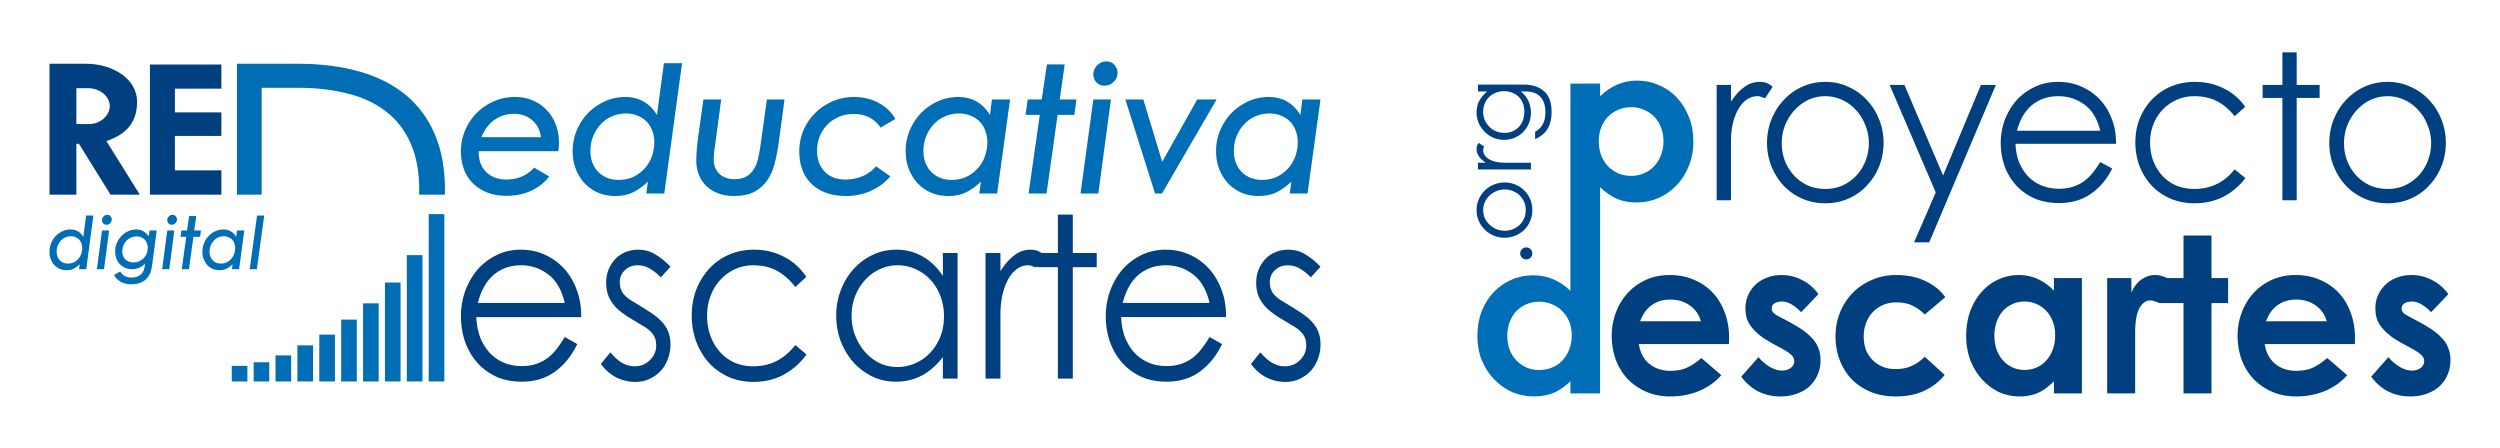 <svg xmlns="http://www.w3.org/2000/svg" xml:space="preserve" width="480" height="86" viewBox="0 0 3692.874 657.647"><path d="M0-1.625h3692.874v661.64H0z" style="fill:#fff;fill-opacity:1"/><path d="M350.054 92.179v193.344h36.498V127.67h53.239c27.376 0 52.036 2.865 74.005 8.61 21.968 5.408 40.726 14.204 56.273 26.372 15.885 12.167 28.065 27.873 36.514 47.137 8.45 18.927 12.667 41.918 12.667 68.956 0 2.3-.059 4.535-.12 6.777h38.017c.06-2.417.12-4.822.12-7.288 0-30.755-4.895-57.792-14.696-81.112-9.801-23.32-23.996-42.755-42.584-58.302-18.589-15.547-41.408-27.208-68.445-34.982-27.038-7.773-57.616-11.66-91.751-11.66zm283.216 222.15v247.153h23.08V314.328Zm-32.322 60.586v186.567h23.08V374.915Zm-32.321 40.39v146.177h23.08V415.305Zm-32.323 30.775v115.403h23.08V446.079Zm-32.322 24.043v91.36h23.08v-91.36zm-32.336 22.118v69.242h23.08V492.24Zm-32.322 15.868v53.374h23.08v-53.374zm-32.322 14.906v38.468h23.08v-38.468zm-32.321 10.098v28.37h23.08v-28.37zm-32.322 5.29v23.08h23.08v-23.08z" style="fill:#006db5;fill-opacity:1"/><path d="M73.088 92.179v193.344h39.73V210.39h3.771l46.672 75.132h43.216l-49.302-79.174c26.677-8.976 45.305-25.087 45.305-58.167S167.598 92.18 126.446 92.18zm148.37 1.172v192.172h105.56v-35.868h-68.67v-50.85h68.67v-34.8h-68.67v-35.057h68.67V93.351Zm-108.64 34.906h17.1c18.944 0 32.261 13.282 32.261 26.386 0 13.285-12.933 26.672-31.104 26.672h-18.257z" style="fill:#004080;fill-opacity:1"/><path d="M104.089 336.94q12.549 0 18.981 10.986l4.113-31.559h10.755l-10.544 79.274h-10.65l.948-7.217q-4.429 4.309-8.963 6.57-4.429 2.155-10.44 2.155-5.588 0-10.228-2.047-4.64-2.154-8.014-5.816-3.269-3.77-5.167-8.724-1.792-4.955-1.792-10.771 0-6.786 2.53-12.818 2.531-6.031 6.75-10.447 4.323-4.416 9.911-7.001 5.694-2.585 11.81-2.585zm-20.455 32.959q0 3.985 1.265 7.216 1.265 3.231 3.48 5.493 2.214 2.262 5.272 3.555 3.058 1.184 6.643 1.184 4.851 0 8.753-1.83 3.901-1.94 6.643-5.063 2.847-3.124 4.323-7.324 1.476-4.2 1.476-8.725 0-3.877-1.265-7.108-1.16-3.232-3.374-5.494-2.215-2.261-5.378-3.554-3.058-1.292-6.749-1.292-4.323 0-8.225 1.723-3.796 1.615-6.643 4.74-2.847 3.015-4.534 7.216-1.687 4.2-1.687 9.263zm67.065-31.452h10.439l-7.487 57.194h-10.545zm0-15.186q0-3.232 2.32-5.601 2.32-2.37 5.377-2.37 2.953 0 4.745 2.047 1.899 2.046 1.899 4.954 0 3.231-2.32 5.493-2.32 2.262-5.378 2.262-2.847 0-4.745-1.939-1.898-1.938-1.898-4.846zm17.715 80.889 9.068-5.062q2.953 4.631 7.065 6.785 4.218 2.155 9.807 2.155 7.276 0 11.916-3.232 4.745-3.123 6.221-8.078.738-2.477 1.16-4.631.422-2.262.844-4.847-8.225 8.401-19.508 8.401-5.484 0-10.123-1.939-4.535-2.046-7.909-5.493-3.269-3.554-5.061-8.401-1.793-4.847-1.793-10.556 0-6.678 2.53-12.602 2.637-5.924 6.96-10.232 4.324-4.416 9.912-6.893 5.59-2.585 11.6-2.585t10.44 2.585q4.533 2.585 8.224 7.647l1.16-8.724h10.545l-6.538 49.546q-.422 3.339-1.054 6.354-.528 3.016-1.477 5.71-.949 2.8-2.53 5.277-1.477 2.585-3.902 4.954-4.007 3.77-9.596 5.709-5.483 1.939-12.232 1.939-9.174 0-15.817-3.662-6.538-3.662-9.912-10.125zm12.232-34.898q0 7.54 4.534 11.956 4.534 4.416 11.916 4.416 4.64 0 8.436-1.616 3.901-1.723 6.748-4.631 2.847-2.908 4.43-6.893 1.58-3.986 1.58-8.617 0-3.77-1.265-6.786-1.16-3.123-3.374-5.278-2.109-2.154-5.061-3.339-2.953-1.292-6.433-1.292-4.534 0-8.541 1.723-3.902 1.616-6.854 4.632-2.847 3.016-4.534 7-1.582 3.986-1.582 8.725zm66.432-30.804h10.44l-7.487 57.193h-10.547zm0-15.187q0-3.232 2.32-5.601 2.32-2.37 5.378-2.37 2.953 0 4.745 2.047 1.898 2.046 1.898 4.954 0 3.231-2.32 5.493-2.32 2.262-5.377 2.262-2.848 0-4.746-1.939-1.898-1.938-1.898-4.846zm20.879 15.187h8.33l3.058-21.327h10.545l-2.952 21.327h9.912l-1.266 9.37h-9.912l-6.538 47.823h-10.65l6.643-47.823h-8.435zm62.004-1.508q12.548 0 18.98 10.986l1.16-9.479h10.756l-7.698 57.194h-10.545l.95-7.217q-4.43 4.309-8.964 6.57-4.429 2.155-10.44 2.155-5.588 0-10.228-2.047-4.64-2.154-8.014-5.816-3.269-3.77-5.167-8.724-1.792-4.955-1.792-10.771 0-6.786 2.53-12.818 2.531-6.031 6.75-10.447 4.323-4.416 9.911-7.001 5.695-2.585 11.81-2.585zm-20.457 32.959q0 3.985 1.265 7.216 1.265 3.231 3.48 5.493 2.214 2.262 5.272 3.555 3.058 1.184 6.643 1.184 4.851 0 8.753-1.83 3.901-1.94 6.643-5.063 2.847-3.124 4.323-7.324 1.477-4.2 1.477-8.725 0-3.877-1.266-7.108-1.16-3.232-3.374-5.494-2.215-2.261-5.378-3.554-3.058-1.292-6.749-1.292-4.323 0-8.225 1.723-3.796 1.615-6.643 4.74-2.847 3.015-4.534 7.216-1.687 4.2-1.687 9.263zm80.773-53.532-10.861 79.274h-10.545l10.861-79.274z" style="fill:#006db6;fill-opacity:1"/><path d="M2254.494 381.143q-3.685 0-6.338-2.505-2.652-2.652-2.652-6.337 0-3.537 2.652-6.19 2.505-2.652 6.337-2.652t6.484 2.653q2.506 2.505 2.506 6.19 0 3.83-2.653 6.336-2.653 2.505-6.337 2.505zm-31.98-31.979q-8.4 0-15.916-3.094-7.516-3.095-13.116-8.548-5.747-5.453-8.99-12.821-3.389-7.516-3.389-16.358t3.39-16.21q3.242-7.516 8.99-12.969 5.6-5.453 13.115-8.547 7.516-3.095 15.916-3.095t15.916 3.095q7.368 3.094 12.968 8.547 5.6 5.305 8.843 12.821 3.242 7.516 3.242 16.358t-3.242 16.358q-3.243 7.516-8.843 12.969-5.6 5.305-12.968 8.4-7.516 3.094-15.916 3.094zm.147-10.316q6.337 0 12.085-2.21 5.6-2.358 9.873-6.337 4.274-4.126 6.78-9.726 2.357-5.6 2.357-12.232t-2.358-12.084q-2.505-5.6-6.779-9.727-4.273-4.126-9.873-6.336-5.748-2.358-12.085-2.358-6.484 0-12.231 2.505-5.895 2.358-10.169 6.484-4.42 4.127-6.926 9.727-2.505 5.6-2.505 11.79 0 6.336 2.505 11.936 2.505 5.453 6.926 9.579 4.274 4.126 10.169 6.632 5.747 2.357 12.231 2.357zm38.758-90.484h-78.252v-10.021h11.347q-6.484-4.421-9.874-9.285-3.537-4.863-3.537-10.905 0-3.095.885-5.158.884-2.21 2.505-3.831l7.81 5.305q-.442.884-.884 2.358-.59 1.326-.59 2.947 0 3.98 2.211 7.369 2.21 3.39 6.337 5.894 4.126 2.506 9.874 3.98 5.6 1.326 12.674 1.326h39.495zm-39.642-43.769q-8.695 0-16.063-3.242-7.516-3.39-12.969-8.99-5.452-5.6-8.547-12.82-3.095-7.221-3.095-15.032 0-10.463 4.127-17.832 4.126-7.368 11.494-13.558h-13.557v-10.168h67.494q19.306 0 30.211 9.874 11.053 9.726 11.053 30.358 0 8.4-1.769 14.884-1.62 6.337-4.715 11.2-3.095 4.716-7.664 8.253-4.42 3.39-10.168 6.042v-10.906q7.81-4.42 11.495-11.347 3.684-7.074 3.684-17.537 0-14.737-7.369-22.695-7.368-7.958-22.105-7.958h-6.779q7.516 5.895 11.2 14 3.684 8.106 3.684 17.39 0 8.105-2.947 15.474-2.947 7.22-8.105 12.673-5.306 5.453-12.527 8.695-7.368 3.242-16.063 3.242zm.59-10.315q5.894 0 11.2-2.064 5.305-2.063 9.431-6.042 3.98-3.979 6.337-9.874 2.358-6.042 2.358-13.705 0-6.484-2.063-11.937-2.21-5.452-6.042-9.431-3.98-3.98-9.58-6.19-5.6-2.358-12.378-2.358-7.074 0-12.674 2.506-5.747 2.357-9.726 6.484-4.127 4.126-6.19 9.726-2.21 5.453-2.21 11.495 0 6.632 2.358 12.379 2.357 5.6 6.631 9.874 4.127 4.273 10.021 6.779 5.748 2.358 12.527 2.358z" style="fill:#003f80;fill-opacity:1"/><path d="M680.874 221.857c0-10.987 2.014-21.362 6.043-31.128 4.205-9.766 9.898-18.31 17.08-25.635 7.183-7.324 15.591-13.079 25.226-17.264 9.635-4.36 20.059-6.54 31.27-6.54 9.985 0 18.92 1.744 26.803 5.232 8.058 3.488 14.89 8.283 20.496 14.387 5.78 5.93 10.16 12.992 13.138 21.188 3.154 8.022 4.73 16.654 4.73 25.896a98.77 98.77 0 0 1-.262 7.063 61.372 61.372 0 0 1-.789 6.278H707.151v1.83c0 11.859 3.678 21.537 11.036 29.036 7.533 7.324 17.518 10.986 29.956 10.986 16.467 0 30.13-5.842 40.992-17.526l22.073 13.08c-6.832 8.893-15.679 15.868-26.54 20.926-10.861 5.057-23.036 7.585-36.525 7.585-10.686 0-20.234-1.656-28.642-4.97-8.234-3.313-15.24-7.847-21.022-13.602-5.78-5.754-10.16-12.643-13.138-20.664-2.979-8.022-4.468-16.741-4.468-26.158zm30.218-21.188h88.028c-1.576-10.986-6.043-19.444-13.4-25.373-7.183-6.104-16.03-9.155-26.54-9.155-5.782 0-11.212.871-16.293 2.615-5.08 1.744-9.722 4.186-13.926 7.325a52.246 52.246 0 0 0-10.511 10.986 63.684 63.684 0 0 0-7.358 13.602zm212.056-59.379c20.847 0 36.613 8.893 47.3 26.68l10.246-76.64h26.803L981.22 283.852h-26.54l2.365-17.526c-7.358 6.975-14.803 12.294-22.336 15.956-7.357 3.488-16.029 5.232-26.014 5.232-9.285 0-17.781-1.657-25.489-4.97-7.708-3.488-14.365-8.196-19.97-14.125-5.431-6.104-9.723-13.166-12.876-21.188-2.978-8.022-4.467-16.741-4.467-26.158 0-10.986 2.102-21.362 6.306-31.128 4.204-9.765 9.81-18.223 16.817-25.373 7.183-7.15 15.416-12.817 24.7-17.003 9.46-4.185 19.27-6.277 29.431-6.277zm-50.977 80.043c0 6.452 1.05 12.294 3.153 17.525 2.102 5.232 4.993 9.679 8.671 13.34 3.68 3.663 8.059 6.54 13.139 8.633 5.08 1.918 10.598 2.877 16.555 2.877 8.058 0 15.328-1.482 21.81-4.447 6.481-3.139 12-7.237 16.554-12.294 4.73-5.057 8.321-10.986 10.774-17.787 2.452-6.801 3.679-13.864 3.679-21.188 0-6.278-1.052-12.033-3.154-17.264-1.927-5.232-4.73-9.678-8.408-13.34-3.68-3.663-8.146-6.54-13.402-8.633-5.08-2.092-10.686-3.139-16.817-3.139-7.182 0-14.015 1.395-20.496 4.186-6.307 2.615-11.825 6.452-16.555 11.51-4.73 4.882-8.496 10.724-11.299 17.525-2.803 6.8-4.204 14.3-4.204 22.496zm156.348 13.34c0-4.534.263-9.94.789-16.218.525-6.278 1.314-13.166 2.365-20.664l7.357-52.84h26.277l-8.671 64.872c-.7 5.057-1.314 9.591-1.84 13.602-.35 4.011-.525 7.499-.525 10.463 0 8.545 2.803 15.52 8.409 20.927 5.605 5.231 12.963 7.847 22.072 7.847 7.533 0 13.577-1.395 18.132-4.185 4.554-2.79 8.146-6.365 10.773-10.725 2.803-4.534 4.818-9.678 6.044-15.433a211.947 211.947 0 0 0 3.416-17.787l9.722-69.58h26.015l-8.672 64.086c-1.401 10.464-3.328 20.404-5.78 29.82-2.278 9.417-5.87 17.788-10.774 25.112-4.905 7.15-11.3 12.904-19.182 17.264-7.884 4.185-18.044 6.278-30.482 6.278-8.584 0-16.292-1.308-23.124-3.924-6.832-2.616-12.7-6.278-17.605-10.986-4.73-4.708-8.41-10.289-11.037-16.741-2.452-6.452-3.679-13.515-3.679-21.188zm152.145-12.817c0-11.335 2.102-21.886 6.306-31.651 4.204-9.766 9.985-18.224 17.343-25.373 7.358-7.325 15.941-13.08 25.752-17.265 9.81-4.185 20.32-6.277 31.532-6.277 13.84 0 26.014 2.964 36.525 8.893 10.686 5.755 18.832 13.602 24.438 23.542l-21.81 12.818c-9.11-13.428-22.336-20.142-39.678-20.142-7.884 0-15.154 1.395-21.81 4.185-6.657 2.79-12.35 6.627-17.08 11.51-4.73 4.883-8.497 10.637-11.3 17.264-2.627 6.452-3.941 13.515-3.941 21.188 0 12.73 3.679 23.019 11.036 30.866 7.533 7.847 17.869 11.771 31.007 11.771 9.11 0 17.693-1.744 25.752-5.231 8.058-3.663 14.452-8.458 19.182-14.387l21.285 14.91c-7.884 9.242-17.519 16.392-28.905 21.45-11.212 5.056-23.387 7.585-36.526 7.585-11.036 0-20.846-1.57-29.43-4.709-8.584-3.138-15.854-7.585-21.81-13.34-5.78-5.755-10.248-12.643-13.401-20.665-2.978-8.196-4.467-17.177-4.467-26.942zm234.39-80.566c20.847 0 36.613 8.893 47.299 26.68l2.89-23.018h26.803l-19.182 138.898h-26.277l2.365-17.526c-7.358 6.975-14.803 12.294-22.336 15.956-7.358 3.488-16.029 5.232-26.014 5.232-9.285 0-17.781-1.657-25.49-4.97-7.707-3.488-14.364-8.196-19.97-14.125-5.43-6.104-9.722-13.166-12.875-21.188-2.979-8.022-4.468-16.741-4.468-26.158 0-10.986 2.103-21.362 6.307-31.128 4.204-9.765 9.81-18.223 16.817-25.373 7.183-7.15 15.416-12.817 24.7-17.003 9.46-4.185 19.27-6.277 29.431-6.277zm-50.978 80.043c0 6.452 1.052 12.294 3.154 17.525 2.102 5.232 4.993 9.679 8.671 13.34 3.68 3.663 8.059 6.54 13.139 8.633 5.08 1.918 10.598 2.877 16.554 2.877 8.059 0 15.329-1.482 21.81-4.447 6.482-3.139 12-7.237 16.555-12.294 4.73-5.057 8.321-10.986 10.774-17.787 2.452-6.801 3.678-13.864 3.678-21.188 0-6.278-1.05-12.033-3.153-17.264-1.927-5.232-4.73-9.678-8.409-13.34-3.678-3.663-8.145-6.54-13.4-8.633-5.081-2.092-10.687-3.139-16.818-3.139-7.183 0-14.015 1.395-20.496 4.186-6.307 2.615-11.825 6.452-16.555 11.51-4.73 4.882-8.496 10.724-11.3 17.525-2.802 6.8-4.204 14.3-4.204 22.496zm153.984-76.381h20.76l7.62-51.793h26.277l-7.358 51.793h24.7l-3.153 22.757h-24.7l-16.292 116.141h-26.54l16.555-116.14h-21.022zm96.963 0h26.014l-18.656 138.898h-26.277zm0-36.883c0-5.231 1.927-9.765 5.78-13.602 3.855-3.836 8.322-5.755 13.402-5.755 4.905 0 8.847 1.657 11.825 4.97 3.153 3.314 4.73 7.325 4.73 12.033 0 5.232-1.927 9.678-5.781 13.34-3.854 3.663-8.321 5.494-13.401 5.494-4.73 0-8.672-1.57-11.825-4.709-3.154-3.139-4.73-7.062-4.73-11.77zm47.298 36.883h26.54l27.854 92.075 51.766-92.075h28.642l-80.67 138.898h-10.249zm211.269-3.662c20.846 0 36.612 8.893 47.298 26.68l2.89-23.018h26.803l-19.182 138.898h-26.277l2.365-17.526c-7.358 6.975-14.803 12.294-22.336 15.956-7.357 3.488-16.029 5.232-26.014 5.232-9.285 0-17.78-1.657-25.489-4.97-7.708-3.488-14.364-8.196-19.97-14.125-5.431-6.104-9.723-13.166-12.876-21.188-2.978-8.022-4.467-16.741-4.467-26.158 0-10.986 2.102-21.362 6.306-31.128 4.205-9.765 9.81-18.223 16.818-25.373 7.182-7.15 15.415-12.817 24.7-17.003 9.46-4.185 19.27-6.277 29.43-6.277zm-50.978 80.043c0 6.452 1.05 12.294 3.153 17.525 2.102 5.232 4.993 9.679 8.672 13.34 3.678 3.663 8.058 6.54 13.138 8.633 5.08 1.918 10.599 2.877 16.555 2.877 8.058 0 15.328-1.482 21.81-4.447 6.481-3.139 12-7.237 16.554-12.294 4.73-5.057 8.321-10.986 10.774-17.787 2.452-6.801 3.679-13.864 3.679-21.188 0-6.278-1.051-12.033-3.154-17.264-1.927-5.232-4.73-9.678-8.408-13.34-3.679-3.663-8.146-6.54-13.401-8.633-5.08-2.092-10.687-3.139-16.818-3.139-7.182 0-14.014 1.395-20.496 4.186-6.306 2.615-11.825 6.452-16.555 11.51-4.73 4.882-8.496 10.724-11.299 17.525-2.803 6.8-4.204 14.3-4.204 22.496z" style="fill:#006eb6;fill-opacity:1"/><path d="M680.874 465.01c0-12.578 2.052-24.807 6.158-36.686 4.322-11.88 10.265-22.361 17.829-31.446 7.78-9.084 17.072-16.305 27.877-21.662 11.021-5.59 23.231-8.385 36.63-8.385 12.75 0 24.527 2.445 35.332 7.337 10.805 4.891 20.206 11.646 28.202 20.265 7.995 8.618 14.262 18.983 18.8 31.096 4.539 11.879 6.808 24.923 6.808 39.132v1.747H703.564c.432 10.714 2.27 20.497 5.51 29.349 3.458 8.85 8.105 16.538 13.94 23.06 5.834 6.289 12.75 11.18 20.745 14.674 8.212 3.494 17.18 5.24 26.905 5.24 8.428 0 15.884-1.164 22.367-3.493 6.483-2.33 12.21-5.474 17.18-9.434 5.186-4.192 9.616-8.85 13.29-13.975a155.882 155.882 0 0 0 10.697-16.072l18.477 10.481c-8.212 17.237-19.233 30.863-33.064 40.88-13.614 9.782-29.93 14.674-48.947 14.674-14.263 0-27.013-2.562-38.25-7.687-11.237-5.357-20.638-12.461-28.202-21.313-7.563-8.851-13.398-19.1-17.504-30.746-3.89-11.88-5.835-24.225-5.835-37.036zm24.96-19.566h128.364c-4.538-19.333-12.75-33.425-24.635-42.277-11.67-8.85-24.96-13.276-39.871-13.276-15.56 0-28.85 4.542-39.871 13.626-11.022 9.084-19.017 23.06-23.988 41.927zm181.796 90.143 13.938-17.12c5.619 6.755 11.346 11.88 17.18 15.373 6.051 3.494 12.318 5.241 18.801 5.241 4.322 0 8.32-.698 11.994-2.096 3.89-1.63 7.24-3.843 10.049-6.638a30.898 30.898 0 0 0 7.131-9.783c1.729-3.727 2.593-7.804 2.593-12.23 0-6.521-1.512-11.879-4.538-16.071-3.025-4.426-7.671-8.502-13.938-12.23a4697.67 4697.67 0 0 1-22.043-13.276c-6.7-4.193-12.534-8.618-17.504-13.277-4.97-4.891-8.86-10.365-11.67-16.421-2.81-6.057-4.214-13.044-4.214-20.964 0-7.454 1.189-14.092 3.566-19.915 2.593-6.057 5.943-11.297 10.049-15.723 4.322-4.426 9.4-7.803 15.235-10.133 5.835-2.329 11.994-3.493 18.477-3.493 9.508 0 17.936 2.329 25.284 6.987 7.563 4.426 15.019 10.482 22.366 18.169l-14.262 15.723c-5.187-5.358-10.59-9.667-16.208-12.928-5.403-3.261-11.562-4.891-18.477-4.891-7.131 0-13.29 2.445-18.477 7.337-4.97 4.658-7.455 10.482-7.455 17.47 0 6.754 1.729 12.461 5.186 17.12 3.674 4.425 8.969 8.618 15.884 12.578 8.644 5.124 16.316 9.9 23.015 14.325 6.699 4.193 12.318 8.618 16.856 13.277 4.538 4.658 7.996 9.783 10.373 15.373 2.377 5.59 3.565 12.229 3.565 19.916 0 7.22-1.296 14.208-3.89 20.963-2.377 6.522-5.834 12.345-10.372 17.47-4.539 4.891-10.05 8.851-16.532 11.88-6.267 3.027-13.29 4.541-21.07 4.541-9.725 0-19.125-2.213-28.202-6.638-8.86-4.659-16.423-11.297-22.69-19.916zm134.167-71.276c0-13.976 2.27-26.903 6.807-38.782 4.755-11.88 11.13-22.129 19.125-30.747 8.212-8.851 17.937-15.723 29.174-20.614 11.238-4.892 23.447-7.337 36.63-7.337 16.64 0 31.659 3.61 45.057 10.83 13.398 6.989 24.204 16.772 32.415 29.35l-16.207 15.024c-8.212-10.715-17.288-18.751-27.23-24.108-9.94-5.358-21.61-8.036-35.008-8.036-9.724 0-18.8 1.98-27.229 5.94-8.212 3.726-15.343 8.967-21.394 15.722-6.05 6.522-10.805 14.325-14.263 23.41-3.457 9.083-5.186 18.866-5.186 29.348 0 10.948 1.729 21.08 5.186 30.397 3.458 9.085 8.212 17.004 14.263 23.76 6.051 6.521 13.182 11.646 21.394 15.372 8.428 3.494 17.613 5.241 27.553 5.241 25.068 0 45.706-10.481 61.914-31.445l16.532 13.976c-9.077 12.578-20.206 22.477-33.388 29.698-13.182 7.22-28.202 10.831-45.058 10.831-13.182 0-25.392-2.445-36.629-7.337-11.237-5.124-20.854-11.996-28.85-20.614-7.996-8.851-14.262-19.217-18.8-31.096-4.539-12.112-6.808-25.04-6.808-38.783zm213.434-.35c0-13.276 2.27-25.738 6.808-37.384 4.538-11.88 10.805-22.245 18.8-31.096 7.996-8.852 17.397-15.84 28.202-20.964 10.805-5.124 22.474-7.686 35.008-7.686 14.047 0 26.797 3.26 38.25 9.783 11.67 6.289 21.827 15.955 30.471 29v-33.892h21.719V557.25h-21.719v-31.795c-9.508 12.345-20.097 21.546-31.767 27.602-11.453 5.823-23.987 8.735-37.602 8.735-12.534 0-24.203-2.562-35.008-7.687-10.806-5.357-20.206-12.461-28.202-21.313-7.78-9.084-13.939-19.45-18.477-31.096-4.322-11.88-6.483-24.457-6.483-37.734zm90.44 76.169c8.86 0 17.396-1.747 25.607-5.241 8.212-3.494 15.452-8.386 21.719-14.675 6.483-6.522 11.67-14.441 15.56-23.759 3.889-9.317 5.834-19.682 5.834-31.096 0-10.714-1.729-20.614-5.186-29.698-3.458-9.317-8.32-17.353-14.587-24.108-6.051-6.755-13.29-11.996-21.719-15.723-8.212-3.96-17.18-5.94-26.904-5.94-9.941 0-19.126 2.097-27.554 6.29-8.211 3.96-15.343 9.433-21.394 16.421-6.05 6.755-10.805 14.675-14.263 23.759-3.241 8.851-4.862 18.285-4.862 28.3 0 10.017 1.729 19.567 5.187 28.65 3.457 9.085 8.212 17.121 14.262 24.109 6.051 6.988 13.183 12.578 21.395 16.77 8.211 3.96 17.18 5.94 26.904 5.94zm130.104 17.12V371.722h22.042v26.903c6.483-10.249 13.29-18.052 20.422-23.409 7.131-5.59 15.127-8.385 23.987-8.385 4.538 0 8.32.698 11.346 2.096a24.713 24.713 0 0 1 8.428 5.94l-11.67 18.517c-1.297-.698-3.025-1.397-5.186-2.096-1.945-.932-4.106-1.398-6.483-1.398-5.835 0-11.238 1.747-16.208 5.241-4.97 3.494-9.293 8.502-12.966 15.024-3.674 6.522-6.591 14.325-8.752 23.41-1.945 8.85-2.918 18.867-2.918 30.047v93.638zm76.413-185.528h30.47v-56.678h22.043v56.678h35.332v20.964h-35.332V557.25h-22.043V392.686h-30.47zm101.19 93.288c0-12.578 2.053-24.807 6.159-36.686 4.322-11.88 10.264-22.361 17.828-31.446 7.78-9.084 17.072-16.305 27.877-21.662 11.022-5.59 23.231-8.385 36.63-8.385 12.75 0 24.527 2.445 35.333 7.337 10.805 4.891 20.205 11.646 28.2 20.265 7.997 8.618 14.264 18.983 18.802 31.096 4.538 11.879 6.807 24.923 6.807 39.132v1.747h-154.946c.433 10.714 2.27 20.497 5.511 29.349 3.458 8.85 8.104 16.538 13.939 23.06 5.834 6.289 12.75 11.18 20.745 14.674 8.212 3.494 17.18 5.24 26.905 5.24 8.428 0 15.884-1.164 22.367-3.493 6.483-2.33 12.21-5.474 17.18-9.434 5.186-4.192 9.617-8.85 13.29-13.975a155.884 155.884 0 0 0 10.697-16.072l18.477 10.481c-8.212 17.237-19.233 30.863-33.063 40.88-13.615 9.782-29.93 14.674-48.948 14.674-14.263 0-27.013-2.562-38.25-7.687-11.237-5.357-20.638-12.461-28.201-21.313-7.564-8.851-13.399-19.1-17.505-30.746-3.89-11.88-5.834-24.225-5.834-37.036zm24.96-19.566h128.365c-4.539-19.333-12.75-33.425-24.636-42.277-11.67-8.85-24.96-13.276-39.871-13.276-15.56 0-28.85 4.542-39.871 13.626s-19.017 23.06-23.987 41.927zm189.49 90.143 13.938-17.12c5.619 6.755 11.345 11.88 17.18 15.373 6.051 3.494 12.318 5.241 18.801 5.241 4.322 0 8.32-.698 11.994-2.096 3.89-1.63 7.24-3.843 10.049-6.638a30.898 30.898 0 0 0 7.13-9.783c1.73-3.727 2.594-7.804 2.594-12.23 0-6.521-1.513-11.879-4.538-16.071-3.025-4.426-7.672-8.502-13.939-12.23a4703.447 4703.447 0 0 1-22.042-13.276c-6.7-4.193-12.534-8.618-17.504-13.277-4.97-4.891-8.86-10.365-11.67-16.421-2.81-6.057-4.214-13.044-4.214-20.964 0-7.454 1.189-14.092 3.566-19.915 2.593-6.057 5.943-11.297 10.049-15.723 4.322-4.426 9.4-7.803 15.235-10.133 5.835-2.329 11.994-3.493 18.477-3.493 9.508 0 17.936 2.329 25.284 6.987 7.563 4.426 15.019 10.482 22.366 18.169l-14.263 15.723c-5.186-5.358-10.589-9.667-16.207-12.928-5.403-3.261-11.562-4.891-18.477-4.891-7.131 0-13.29 2.445-18.477 7.337-4.97 4.658-7.455 10.482-7.455 17.47 0 6.754 1.728 12.461 5.186 17.12 3.674 4.425 8.968 8.618 15.884 12.578 8.644 5.124 16.315 9.9 23.015 14.325 6.699 4.193 12.317 8.618 16.856 13.277 4.538 4.658 7.995 9.783 10.373 15.373 2.377 5.59 3.565 12.229 3.565 19.916a58.01 58.01 0 0 1-3.89 20.963c-2.377 6.522-5.834 12.345-10.373 17.47-4.538 4.891-10.048 8.851-16.531 11.88-6.267 3.027-13.29 4.541-21.07 4.541-9.725 0-19.126-2.213-28.202-6.638-8.86-4.659-16.424-11.297-22.69-19.916z" style="fill:#003f80;fill-opacity:1"/><path d="M2380.747 493.773c0-11.548 1.968-22.669 5.904-33.362 3.935-10.907 9.632-20.53 17.09-28.87 7.456-8.341 16.467-14.971 27.032-19.89 10.564-4.919 22.475-7.378 35.732-7.378 13.05 0 24.961 2.353 35.733 7.057 10.771 4.491 19.989 10.8 27.653 18.927 7.665 8.127 13.568 17.857 17.711 29.192 4.35 11.334 6.525 23.738 6.525 37.211v4.812c0 1.283-.103 2.887-.31 4.812H2420.83c2.071 12.832 7.353 22.67 15.846 29.513 8.493 6.63 18.643 9.944 30.45 9.944 9.943 0 18.333-1.604 25.169-4.812 6.835-3.208 13.775-7.913 20.818-14.114l29.518 25.342c-3.729 4.277-8.079 8.34-13.05 12.19-4.972 3.636-10.565 6.95-16.78 9.944-6.213 2.78-13.153 5.026-20.817 6.737-7.457 1.71-15.743 2.566-24.857 2.566-13.05 0-24.962-2.352-35.733-7.057-10.564-4.705-19.679-11.014-27.343-18.927-7.457-8.126-13.257-17.643-17.4-28.55-3.936-11.12-5.904-22.883-5.904-35.287zm41.947-21.172h89.797c-2.9-10.051-8.39-17.857-16.468-23.417-8.078-5.775-17.71-8.662-28.896-8.662-10.358 0-19.369 2.673-27.033 8.02-7.457 5.133-13.257 13.152-17.4 24.06zm149.395 81.801 25.48-28.87a64.773 64.773 0 0 0 16.778 14.435c6.421 3.636 12.325 5.453 17.71 5.453 5.18 0 9.53-1.283 13.051-3.85 3.522-2.78 5.282-6.094 5.282-9.944 0-3.85-1.657-7.164-4.971-9.944-3.315-2.994-9.425-6.844-18.333-11.548-8.907-4.705-16.468-9.09-22.682-13.153-6.007-4.277-10.979-8.661-14.914-13.152-3.936-4.491-6.836-9.196-8.7-14.115-1.657-4.919-2.486-10.372-2.486-16.36 0-6.63 1.243-12.939 3.728-18.927 2.693-5.988 6.318-11.227 10.876-15.718 4.764-4.491 10.46-8.02 17.089-10.586 6.629-2.567 13.879-3.85 21.75-3.85 10.772 0 20.818 2.46 30.14 7.378 9.529 4.705 17.607 11.656 24.236 20.852l-25.48 26.625c-4.763-4.919-9.528-8.768-14.292-11.548-4.557-2.78-9.322-4.17-14.293-4.17-4.143 0-7.664.855-10.564 2.566-2.9 1.71-4.35 4.277-4.35 7.699 0 3.208 1.346 5.774 4.039 7.699 2.693 1.924 6.318 4.063 10.875 6.415 10.15 5.133 18.747 9.945 25.79 14.436 7.25 4.49 13.153 9.196 17.71 14.115 4.765 4.705 8.183 9.837 10.254 15.397 2.279 5.347 3.418 11.549 3.418 18.606 0 7.7-1.45 14.757-4.35 21.172-2.693 6.416-6.629 12.083-11.808 17.002-5.178 4.705-11.392 8.34-18.642 10.907-7.25 2.78-15.433 4.17-24.547 4.17-24.029 0-43.293-9.73-57.794-29.192zm139.231-59.346c0-12.617 2.175-24.38 6.525-35.286 4.558-11.121 10.772-20.745 18.643-28.871 7.872-8.127 17.297-14.543 28.276-19.248 10.978-4.919 23.096-7.378 36.354-7.378 16.364 0 30.76 2.994 43.19 8.982 12.635 5.988 22.37 13.901 29.207 23.739l-30.45 25.663c-5.386-5.56-11.394-9.945-18.022-13.153-6.629-3.208-14.604-4.811-23.925-4.811-7.458 0-14.19 1.39-20.197 4.17-5.8 2.566-10.772 6.095-14.914 10.586-4.143 4.49-7.354 9.837-9.633 16.04-2.278 5.987-3.418 12.51-3.418 19.567 0 6.844 1.036 13.26 3.108 19.248 2.278 5.774 5.489 10.8 9.632 15.077 4.143 4.277 9.114 7.699 14.914 10.265 5.8 2.353 12.222 3.529 19.265 3.529 9.321 0 17.4-1.604 24.236-4.812 7.043-3.208 13.36-7.699 18.953-13.473l29.519 26.946c-7.665 9.624-17.504 17.323-29.519 23.097-12.014 5.774-26.41 8.661-43.19 8.661-13.464 0-25.685-2.245-36.664-6.736-10.771-4.491-20.093-10.693-27.964-18.606-7.665-8.127-13.568-17.537-17.711-28.23-4.143-10.906-6.215-22.562-6.215-34.966zm193.058-.962c0-13.26 1.968-25.342 5.904-36.25 4.143-11.12 9.736-20.637 16.778-28.55 7.043-7.912 15.226-14.007 24.547-18.284 9.529-4.491 19.679-6.737 30.45-6.737 19.68 0 36.976 7.699 51.89 23.097v-18.606h41.326v170.34h-41.326v-17.965c-7.25 7.485-14.914 13.152-22.993 17.002-8.079 3.635-17.4 5.453-27.964 5.453-10.565 0-20.611-2.138-30.14-6.416-9.321-4.49-17.607-10.692-24.857-18.605s-13.05-17.323-17.4-28.23c-4.143-11.12-6.215-23.204-6.215-36.249zm86.069 50.364c6.421 0 12.325-1.176 17.71-3.529 5.594-2.352 10.358-5.774 14.294-10.265 4.143-4.491 7.353-9.838 9.632-16.04 2.486-6.415 3.728-13.473 3.728-21.172 0-7.485-1.139-14.221-3.417-20.21-2.279-6.201-5.49-11.44-9.633-15.718-3.935-4.491-8.7-7.913-14.293-10.265-5.385-2.566-11.393-3.85-18.021-3.85-6.836 0-13.05 1.39-18.643 4.17a42.996 42.996 0 0 0-13.983 10.587c-3.728 4.49-6.628 9.837-8.7 16.04-2.071 5.987-3.107 12.51-3.107 19.567 0 7.271 1.036 14.008 3.107 20.21 2.28 6.202 5.386 11.548 9.322 16.04a42.997 42.997 0 0 0 13.982 10.586c5.593 2.566 11.6 3.849 18.022 3.849zm122.168 34.645V408.764h35.732v21.493c3.936-8.982 9.011-15.505 15.226-19.568 6.214-4.277 12.74-6.416 19.575-6.416 4.143 0 7.664.535 10.564 1.604 2.9.855 5.386 1.818 7.457 2.887l-12.739 36.57c-1.657-.855-3.521-1.604-5.593-2.245a16.929 16.929 0 0 0-6.525-1.284c-6.421 0-11.807 3.85-16.157 11.549-4.143 7.699-6.215 20.103-6.215 37.211v88.538zm76.252-170.339h36.516V345.89h41.325v62.875h24.547v36.89h-24.547v133.45h-41.325v-133.45h-36.516zm116.37 85.01c0-11.55 1.967-22.67 5.903-33.363 3.936-10.907 9.632-20.53 17.09-28.87 7.457-8.341 16.468-14.971 27.032-19.89 10.564-4.919 22.475-7.378 35.732-7.378 13.05 0 24.961 2.353 35.733 7.057 10.771 4.491 19.99 10.8 27.654 18.927 7.664 8.127 13.568 17.857 17.71 29.192 4.35 11.334 6.526 23.738 6.526 37.211v4.812c0 1.283-.104 2.887-.311 4.812h-132.987c2.071 12.832 7.354 22.67 15.847 29.513 8.493 6.63 18.643 9.944 30.45 9.944 9.943 0 18.332-1.604 25.168-4.812 6.836-3.208 13.775-7.913 20.818-14.114l29.518 25.342c-3.728 4.277-8.078 8.34-13.05 12.19-4.971 3.636-10.564 6.95-16.779 9.944-6.214 2.78-13.153 5.026-20.818 6.737-7.457 1.71-15.743 2.566-24.857 2.566-13.05 0-24.961-2.352-35.733-7.057-10.564-4.705-19.678-11.014-27.343-18.927-7.457-8.126-13.257-17.643-17.4-28.55-3.936-11.12-5.903-22.883-5.903-35.287zm41.946-21.173h89.798c-2.9-10.051-8.39-17.857-16.468-23.417-8.079-5.775-17.711-8.662-28.897-8.662-10.357 0-19.368 2.673-27.033 8.02-7.457 5.133-13.257 13.152-17.4 24.06zm155.4 81.801 25.478-28.87a64.773 64.773 0 0 0 16.779 14.435c6.421 3.636 12.325 5.453 17.71 5.453 5.18 0 9.53-1.283 13.051-3.85 3.521-2.78 5.282-6.094 5.282-9.944 0-3.85-1.657-7.164-4.971-9.944-3.315-2.994-9.425-6.844-18.333-11.548-8.907-4.705-16.468-9.09-22.682-13.153-6.007-4.277-10.979-8.661-14.914-13.152-3.936-4.491-6.836-9.196-8.7-14.115-1.658-4.919-2.486-10.372-2.486-16.36 0-6.63 1.243-12.939 3.728-18.927 2.693-5.988 6.318-11.227 10.875-15.718 4.765-4.491 10.461-8.02 17.09-10.586 6.628-2.567 13.879-3.85 21.75-3.85 10.772 0 20.818 2.46 30.14 7.378 9.528 4.705 17.607 11.656 24.236 20.852l-25.48 26.625c-4.764-4.919-9.528-8.768-14.292-11.548-4.557-2.78-9.322-4.17-14.293-4.17-4.143 0-7.665.855-10.565 2.566-2.9 1.71-4.35 4.277-4.35 7.699 0 3.208 1.347 5.774 4.04 7.699 2.693 1.924 6.318 4.063 10.875 6.415 10.15 5.133 18.746 9.945 25.79 14.436 7.25 4.49 13.153 9.196 17.71 14.115 4.765 4.704 8.182 9.837 10.254 15.397 2.278 5.347 3.418 11.549 3.418 18.606 0 7.7-1.45 14.757-4.35 21.172-2.693 6.416-6.629 12.083-11.808 17.002-5.178 4.705-11.393 8.34-18.643 10.907-7.25 2.78-15.432 4.17-24.546 4.17-24.029 0-43.293-9.73-57.794-29.192z" style="fill:#004080;fill-opacity:1"/><path d="M2418.634 117.018c-20.873 0-39.216 7.744-55.037 23.206v-18.695h-43.832l-.032 306.146c-15.82-15.368-34.164-23.055-55.038-23.055-11.426 0-22.201 2.232-32.308 6.715-9.888 4.269-18.558 10.36-26.029 18.257-7.47 7.897-13.41 17.388-17.804 28.487-4.175 10.886-6.264 22.948-6.264 36.182 0 13.02 2.204 25.083 6.599 36.183 4.614 10.885 10.767 20.272 18.457 28.17 7.69 7.897 16.476 14.091 26.364 18.574 10.107 4.269 20.767 6.412 31.973 6.412s21.094-1.818 29.663-5.447c8.57-3.842 16.696-9.503 24.387-16.974v17.94h43.832l.032-304.577c7.91 7.516 16.037 13.2 24.387 17.065 8.57 3.65 18.456 5.477 29.663 5.477 11.206 0 21.866-2.148 31.973-6.443 10.108-4.51 19.008-10.734 26.698-18.68 7.69-7.945 13.728-17.399 18.123-28.35 4.614-11.167 6.934-23.295 6.934-36.394 0-13.314-2.205-25.442-6.6-36.394-4.394-11.166-10.333-20.722-17.803-28.668-7.471-7.946-16.256-14.068-26.363-18.363-10.108-4.51-20.768-6.774-31.974-6.774zm-8.893 39.305c7.25 0 13.733 1.403 19.446 4.195 5.932 2.577 10.983 6.112 15.158 10.622 4.175 4.51 7.366 9.872 9.563 16.1 2.197 6.012 3.3 12.573 3.3 19.66 0 7.301-1.218 14.066-3.635 20.294s-5.707 11.59-9.882 16.1c-4.175 4.51-9.225 8.06-15.158 10.637-5.713 2.577-11.98 3.863-18.792 3.863-6.812 0-13.179-1.184-19.111-3.546-5.713-2.577-10.764-6.01-15.158-10.306-4.175-4.51-7.58-9.887-10.217-16.114-2.417-6.443-3.634-13.53-3.634-21.26 0-7.516 1.217-14.281 3.634-20.294 2.417-6.228 5.707-11.488 9.882-15.783 4.395-4.51 9.445-7.943 15.158-10.305 5.933-2.577 12.415-3.863 19.446-3.863zm-136.152 287.361c7.031 0 13.398 1.272 19.111 3.833 5.933 2.348 11 5.763 15.174 10.245 4.395 4.269 7.8 9.502 10.217 15.692 2.417 5.977 3.618 12.703 3.618 20.173 0 7.685-1.316 14.721-3.953 21.124-2.417 6.19-5.822 11.527-10.216 16.01-4.175 4.482-9.226 7.897-15.159 10.244-5.713 2.348-11.98 3.531-18.792 3.531-6.811 0-13.178-1.286-19.11-3.847-5.714-2.562-10.665-6.08-14.84-10.562-4.175-4.483-7.465-9.82-9.882-16.01-2.197-6.19-3.3-12.915-3.3-20.173 0-7.043 1.103-13.548 3.3-19.524 2.197-6.19 5.273-11.527 9.229-16.01 4.174-4.482 9.11-8.015 14.823-10.576 5.933-2.775 12.53-4.15 19.78-4.15z" style="fill:#006eb6;fill-opacity:1"/><path d="M2535.771 293.778V123.44h21.129v24.7c6.214-9.41 12.74-16.574 19.575-21.493 6.836-5.132 14.5-7.699 22.993-7.699 4.35 0 7.975.642 10.875 1.925 3.107 1.283 5.8 3.101 8.079 5.453l-11.186 17.002c-1.243-.641-2.9-1.283-4.971-1.924-1.865-.856-3.936-1.284-6.215-1.284-5.593 0-10.771 1.604-15.536 4.812-4.764 3.208-8.907 7.806-12.428 13.794-3.522 5.988-6.318 13.153-8.39 21.493-1.864 8.127-2.796 17.323-2.796 27.588v85.971zm74.41-84.688c0-12.19 2.175-23.738 6.525-34.645 4.35-10.907 10.357-20.424 18.022-28.55 7.664-8.34 16.675-14.864 27.032-19.569 10.564-4.918 22.06-7.378 34.49-7.378 12.428 0 23.821 2.46 34.178 7.378 10.565 4.705 19.68 11.228 27.344 19.569 7.664 8.126 13.671 17.643 18.021 28.55 4.35 10.907 6.525 22.455 6.525 34.645 0 12.19-2.175 23.738-6.525 34.645-4.35 10.693-10.357 20.103-18.021 28.23-7.458 8.126-16.469 14.542-27.033 19.247s-22.06 7.057-34.49 7.057c-12.428 0-23.925-2.352-34.489-7.057-10.564-4.705-19.679-11.12-27.343-19.247-7.457-8.127-13.36-17.537-17.711-28.23-4.35-10.907-6.525-22.455-6.525-34.645zm21.75.32c0 9.197 1.554 17.965 4.66 26.306 3.315 8.126 7.769 15.29 13.362 21.492 5.8 6.202 12.636 11.121 20.507 14.757 7.872 3.422 16.468 5.132 25.79 5.132 9.321 0 17.814-1.71 25.478-5.132 7.872-3.636 14.708-8.555 20.508-14.757 5.8-6.201 10.253-13.366 13.36-21.492 3.315-8.34 4.972-17.11 4.972-26.305 0-9.41-1.76-18.285-5.282-26.626-3.314-8.554-7.872-15.932-13.672-22.134-5.8-6.416-12.635-11.442-20.507-15.077-7.872-3.636-16.157-5.454-24.857-5.454-8.908 0-17.297 1.818-25.168 5.454-7.665 3.635-14.397 8.661-20.197 15.077-5.8 6.202-10.46 13.58-13.982 22.134-3.315 8.34-4.972 17.216-4.972 26.626zm181.148-85.97 57.172 133.768 55.93-133.769h22.06l-98.497 232.573h-22.372l32.004-73.782-68.047-158.79zm142.308 85.65c0-11.548 1.968-22.776 5.904-33.683 4.143-10.907 9.839-20.53 17.09-28.87 7.456-8.341 16.363-14.971 26.72-19.89 10.565-5.132 22.269-7.699 35.112-7.699 12.221 0 23.51 2.246 33.868 6.737 10.357 4.49 19.368 10.693 27.032 18.606 7.665 7.912 13.672 17.43 18.022 28.55 4.35 10.907 6.525 22.883 6.525 35.928v1.604h-148.523c.415 9.838 2.175 18.82 5.282 26.947 3.315 8.126 7.768 15.184 13.361 21.172 5.593 5.774 12.222 10.265 19.886 13.473 7.872 3.208 16.468 4.812 25.79 4.812 8.078 0 15.225-1.07 21.44-3.208 6.213-2.139 11.703-5.026 16.467-8.662 4.972-3.85 9.218-8.126 12.74-12.831a142.8 142.8 0 0 0 10.253-14.756l17.711 9.623c-7.871 15.826-18.436 28.337-31.693 37.533-13.05 8.982-28.69 13.473-46.918 13.473-13.672 0-25.893-2.353-36.665-7.058-10.771-4.918-19.782-11.441-27.032-19.568-7.25-8.126-12.843-17.536-16.779-28.23-3.729-10.906-5.593-22.24-5.593-34.003zm23.925-17.964h123.044c-4.35-17.75-12.221-30.689-23.614-38.816-11.186-8.126-23.925-12.19-38.218-12.19-14.915 0-27.654 4.17-38.219 12.511-10.564 8.34-18.228 21.172-22.993 38.495zm174.934 17.322c0-12.831 2.175-24.7 6.525-35.607 4.557-10.907 10.668-20.317 18.332-28.23 7.872-8.126 17.193-14.435 27.965-18.926 10.771-4.491 22.475-6.737 35.11-6.737 15.95 0 30.348 3.315 43.19 9.945 12.843 6.416 23.2 15.398 31.072 26.946l-15.536 13.794c-7.871-9.838-16.571-17.216-26.1-22.134-9.529-4.92-20.714-7.379-33.557-7.379-9.322 0-18.022 1.818-26.1 5.454-7.872 3.422-14.708 8.233-20.508 14.435-5.8 5.988-10.357 13.153-13.671 21.493-3.315 8.34-4.972 17.323-4.972 26.946 0 10.052 1.657 19.355 4.972 27.91 3.314 8.34 7.871 15.61 13.671 21.813 5.8 5.988 12.636 10.693 20.507 14.115 8.08 3.207 16.883 4.811 26.411 4.811 24.03 0 43.811-9.623 59.347-28.87l15.847 12.83c-8.7 11.55-19.368 20.638-32.004 27.268-12.636 6.63-27.032 9.944-43.19 9.944-12.635 0-24.34-2.245-35.11-6.736-10.772-4.705-19.99-11.014-27.654-18.927-7.665-8.126-13.672-17.643-18.022-28.55-4.35-11.12-6.525-22.99-6.525-35.608zm187.984-85.009h29.207V75.31h21.13v48.13h33.867v19.247h-33.868v151.091h-21.129V142.687h-29.207zm98.497 85.651c0-12.19 2.175-23.738 6.525-34.645 4.35-10.907 10.358-20.424 18.022-28.55 7.664-8.34 16.675-14.864 27.032-19.569 10.565-4.918 22.061-7.378 34.49-7.378 12.429 0 23.821 2.46 34.179 7.378 10.564 4.705 19.678 11.228 27.343 19.569 7.664 8.126 13.671 17.643 18.021 28.55 4.35 10.907 6.526 22.455 6.526 34.645 0 12.19-2.175 23.738-6.526 34.645-4.35 10.693-10.357 20.103-18.021 28.23-7.457 8.126-16.468 14.542-27.033 19.247-10.564 4.705-22.06 7.057-34.49 7.057-12.428 0-23.924-2.352-34.489-7.057-10.564-4.705-19.678-11.12-27.343-19.247-7.457-8.127-13.36-17.537-17.71-28.23-4.35-10.907-6.526-22.455-6.526-34.645zm21.75.32c0 9.197 1.554 17.965 4.661 26.306 3.315 8.126 7.768 15.29 13.361 21.492 5.8 6.202 12.636 11.121 20.507 14.757 7.872 3.422 16.468 5.132 25.79 5.132 9.321 0 17.814-1.71 25.479-5.132 7.871-3.636 14.707-8.555 20.507-14.757 5.8-6.201 10.254-13.366 13.36-21.492 3.315-8.34 4.972-17.11 4.972-26.305 0-9.41-1.76-18.285-5.282-26.626-3.314-8.554-7.871-15.932-13.671-22.134-5.8-6.416-12.636-11.442-20.508-15.077-7.871-3.636-16.157-5.454-24.857-5.454-8.907 0-17.297 1.818-25.168 5.454-7.665 3.635-14.397 8.661-20.197 15.077-5.8 6.202-10.46 13.58-13.982 22.134-3.314 8.34-4.972 17.216-4.972 26.626z" style="fill:#004080;fill-opacity:1"/></svg>